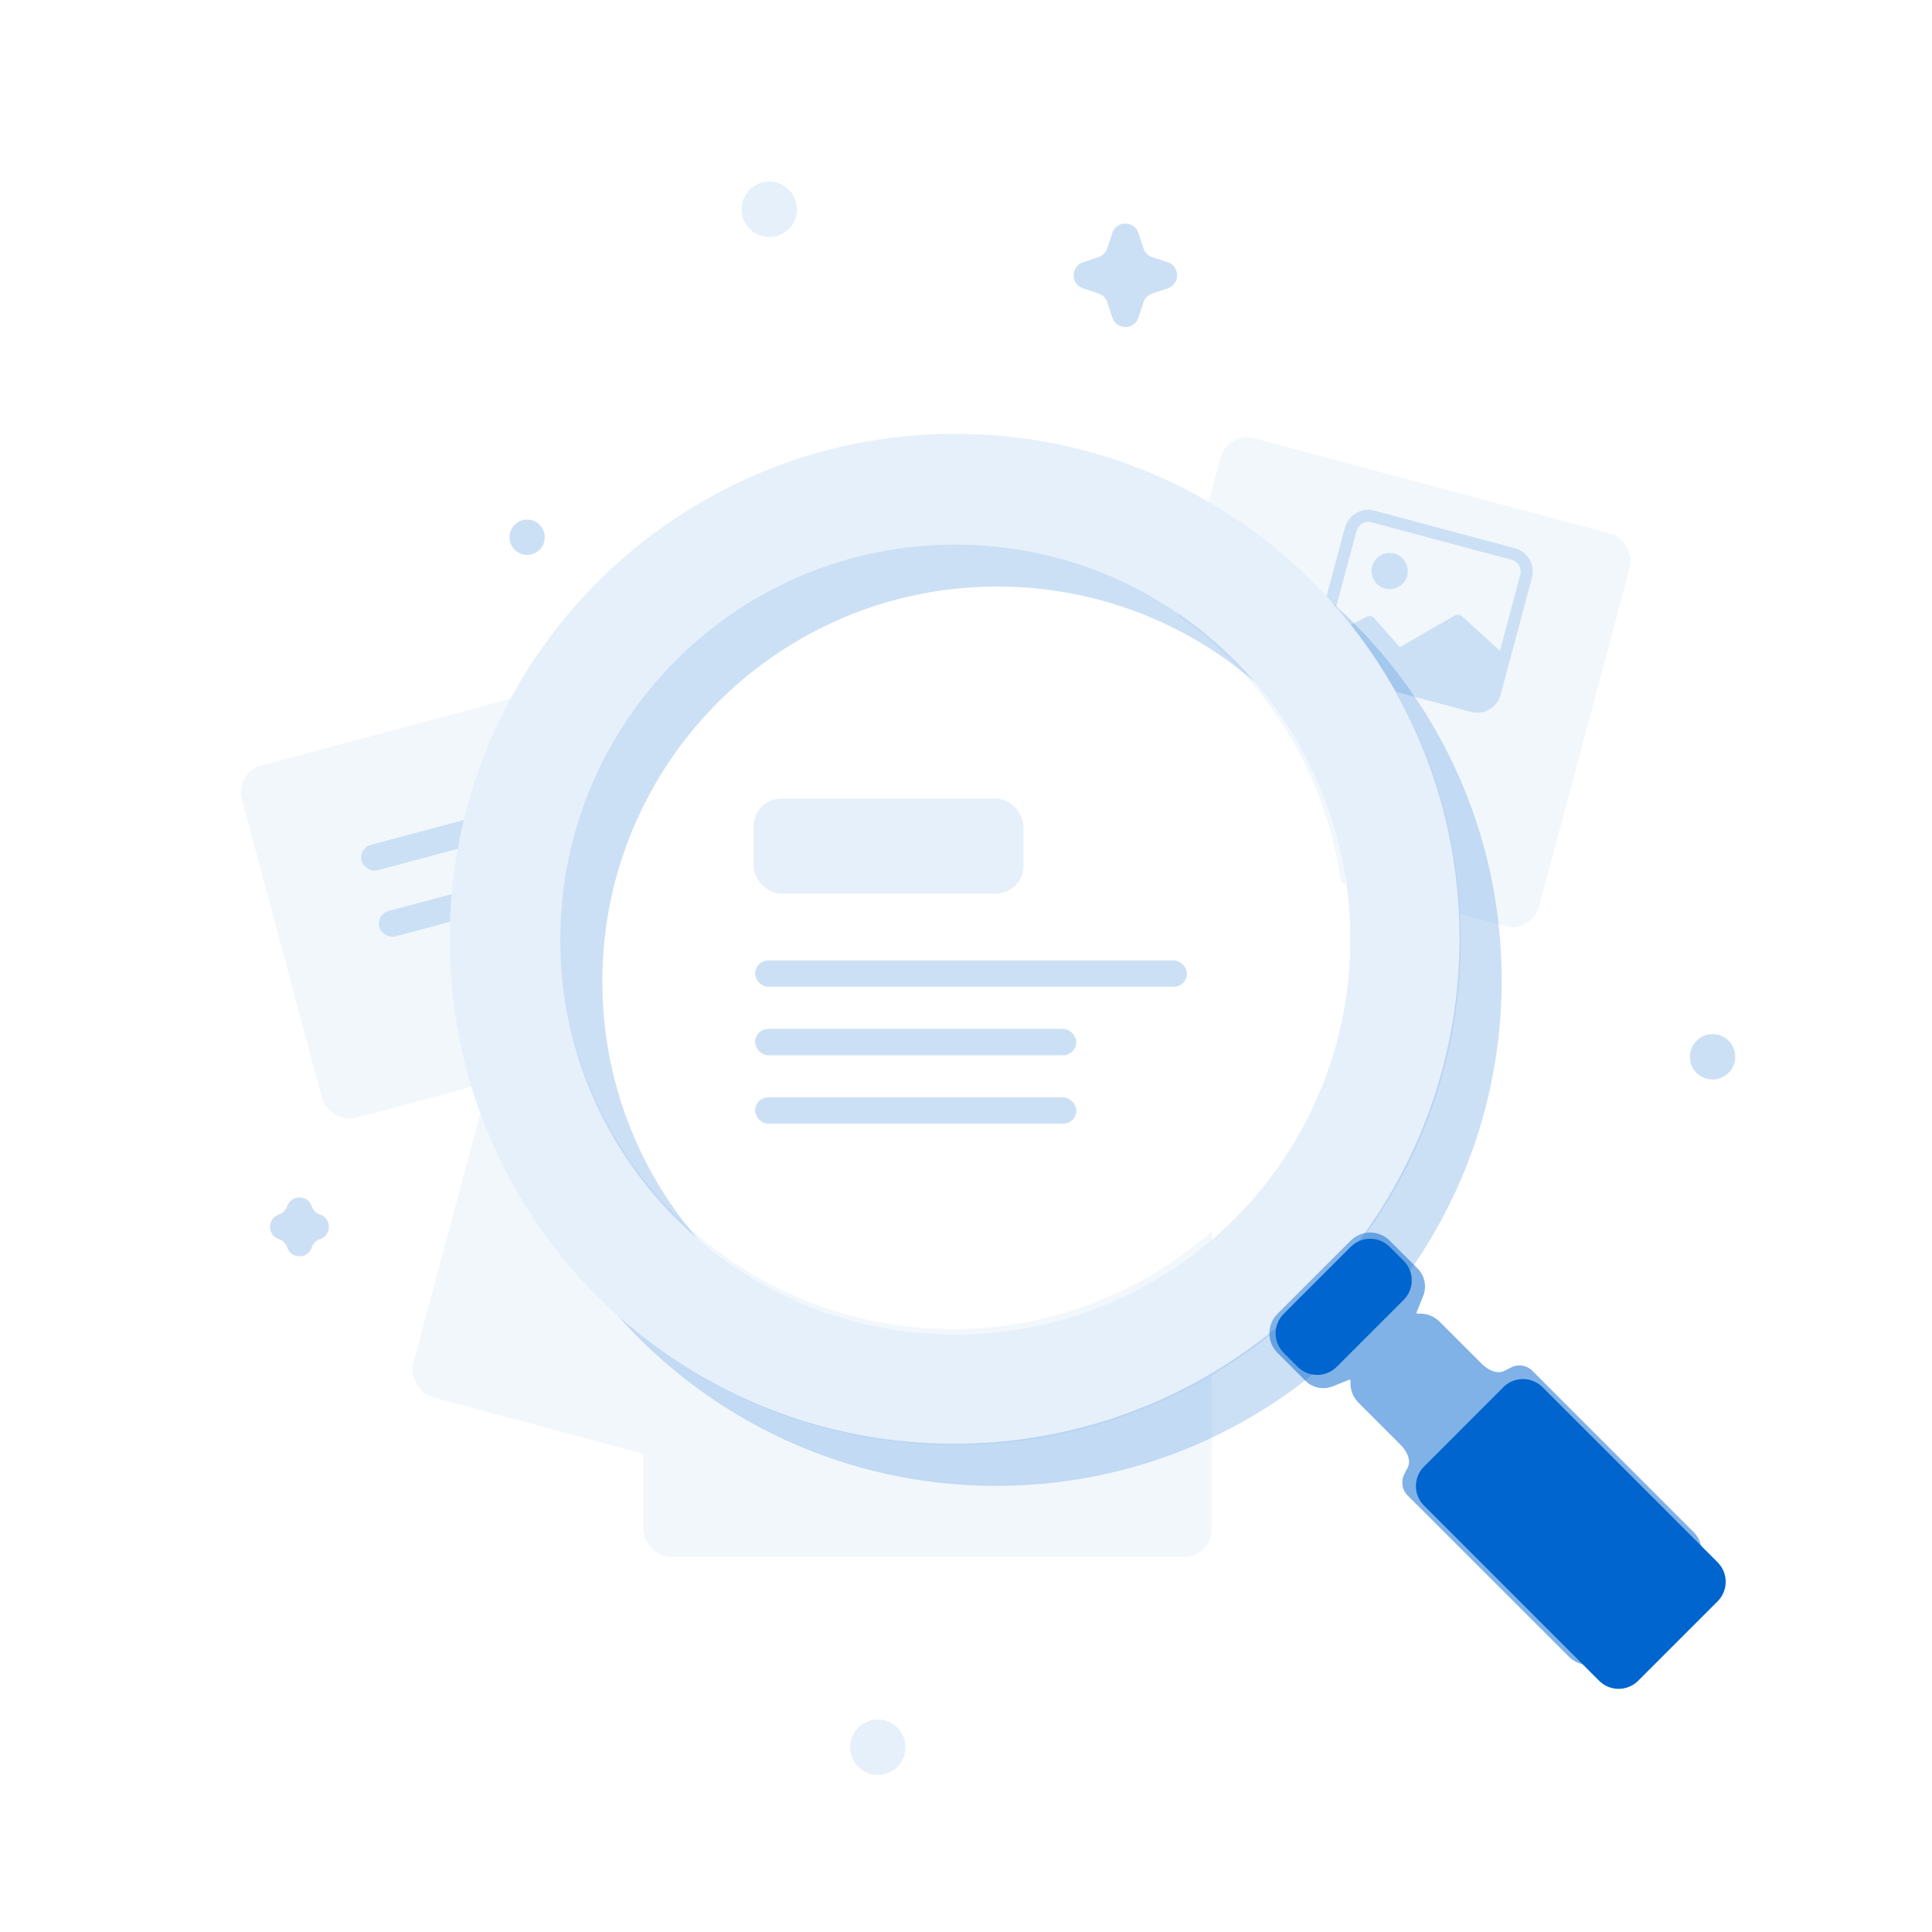 <svg width="140" height="140" viewBox="0 0 140 140" fill="none" xmlns="http://www.w3.org/2000/svg">
<path d="M0 70C0 31.34 31.34 0 70 0C108.66 0 140 31.34 140 70C140 108.66 108.66 140 70 140C31.34 140 0 108.66 0 70Z" fill="white"/>
<g filter="url(#filter0_d_3926_23745)">
<rect width="23.594" height="52.284" rx="2" transform="matrix(0.966 0.259 -0.259 0.966 44.968 48.227)" fill="#F2F7FC"/>
</g>
<g filter="url(#filter1_d_3926_23745)">
<rect width="25.662" height="26.424" rx="2" transform="matrix(0.966 -0.259 0.259 0.966 19.008 53.992)" fill="#F2F7FC"/>
</g>
<g filter="url(#filter2_d_3926_23745)">
<rect x="90.962" y="29.242" width="30.711" height="29.442" rx="2" transform="rotate(15 90.962 29.242)" fill="#F2F7FC"/>
</g>
<g clip-path="url(#clip0_3926_23745)">
<path d="M101.97 41.722C101.88 42.059 101.659 42.346 101.357 42.521C101.054 42.695 100.695 42.742 100.358 42.652C100.021 42.562 99.734 42.341 99.559 42.039C99.385 41.737 99.337 41.378 99.428 41.041C99.518 40.703 99.739 40.416 100.041 40.242C100.343 40.067 100.702 40.02 101.039 40.11C101.376 40.2 101.664 40.421 101.838 40.723C102.013 41.026 102.06 41.385 101.97 41.722Z" fill="#CCE0F5"/>
<path d="M99.602 37.001C99.153 36.88 98.674 36.943 98.271 37.176C97.868 37.408 97.574 37.792 97.453 38.241L95.183 46.715C95.062 47.164 95.125 47.643 95.358 48.046C95.591 48.449 95.974 48.743 96.423 48.864L106.592 51.588C107.041 51.709 107.52 51.646 107.923 51.413C108.326 51.18 108.62 50.797 108.741 50.348L111.011 41.874C111.132 41.425 111.069 40.946 110.836 40.543C110.603 40.14 110.22 39.846 109.771 39.725L99.602 37.001ZM109.543 40.572C109.768 40.633 109.96 40.78 110.076 40.981C110.193 41.183 110.224 41.422 110.164 41.647L108.688 47.155L105.93 44.647C105.861 44.586 105.774 44.548 105.683 44.539C105.591 44.53 105.499 44.549 105.419 44.595L101.433 46.897L99.582 44.791C99.515 44.715 99.424 44.665 99.324 44.648C99.224 44.632 99.121 44.65 99.034 44.701L96.257 46.094L98.301 38.468C98.361 38.243 98.508 38.052 98.709 37.935C98.911 37.819 99.15 37.788 99.375 37.848L109.543 40.572Z" fill="#CCE0F5"/>
</g>
<g filter="url(#filter3_d_3926_23745)">
<rect x="48.609" y="58.531" width="41.216" height="52.284" rx="2" fill="#F2F7FC"/>
</g>
<rect x="27.237" y="66.259" width="23.28" height="1.908" rx="0.954" transform="rotate(-15 27.237 66.259)" fill="#CCE0F5"/>
<rect x="25.953" y="61.467" width="31.294" height="1.908" rx="0.954" transform="rotate(-15 25.953 61.467)" fill="#CCE0F5"/>
<rect x="53.714" y="94.696" width="31.008" height="3.578" rx="1.789" fill="#F2F7FC"/>
<ellipse cx="69.027" cy="67.882" rx="28.432" ry="28.432" fill="white"/>
<rect x="54.716" y="79.52" width="23.28" height="1.908" rx="0.954" fill="#CCE0F5"/>
<rect x="54.716" y="74.56" width="23.28" height="1.908" rx="0.954" fill="#CCE0F5"/>
<rect x="54.716" y="69.598" width="31.294" height="1.908" rx="0.954" fill="#CCE0F5"/>
<rect x="54.612" y="57.871" width="19.555" height="6.88" rx="2" fill="#E6F0FB"/>
<path d="M105.854 68.073C105.854 88.307 89.451 104.71 69.217 104.71C48.983 104.71 32.581 88.307 32.581 68.073C32.581 47.839 48.983 31.436 69.217 31.436C89.451 31.436 105.854 47.839 105.854 68.073ZM40.586 68.073C40.586 83.886 53.405 96.705 69.217 96.705C85.03 96.705 97.849 83.886 97.849 68.073C97.849 52.261 85.03 39.442 69.217 39.442C53.405 39.442 40.586 52.261 40.586 68.073Z" fill="#E6F0FB"/>
<path fill-rule="evenodd" clip-rule="evenodd" d="M90.923 49.416C85.913 45.108 79.396 42.504 72.27 42.504C56.463 42.504 43.648 55.319 43.648 71.126C43.648 78.255 46.254 84.775 50.565 89.785C44.461 84.536 40.595 76.757 40.595 68.074C40.595 52.266 53.41 39.452 69.217 39.452C77.897 39.452 85.674 43.315 90.923 49.416Z" fill="#0065CE" fill-opacity="0.2"/>
<path fill-rule="evenodd" clip-rule="evenodd" d="M92.57 98.033C91.789 97.252 91.789 95.986 92.57 95.204L97.875 89.9C98.656 89.119 99.922 89.119 100.704 89.9L102.722 91.918C103.243 92.44 103.404 93.222 103.13 93.908L102.684 95.023C102.68 95.032 102.674 95.041 102.667 95.048C102.613 95.103 102.664 95.201 102.74 95.194C103.305 95.148 103.886 95.341 104.318 95.773L107.364 98.819C107.795 99.251 108.473 99.612 109.017 99.335L109.51 99.084C110.016 98.826 110.632 98.924 111.034 99.326L122.726 111.018C123.507 111.799 123.507 113.066 122.726 113.847L116.518 120.055C115.737 120.836 114.471 120.836 113.69 120.055L101.997 108.363C101.595 107.96 101.497 107.345 101.755 106.839L102.006 106.346C102.284 105.802 101.922 105.125 101.49 104.693L98.444 101.647C98.012 101.215 97.819 100.635 97.865 100.07C97.871 99.993 97.773 99.942 97.719 99.996C97.712 100.004 97.703 100.01 97.693 100.013L96.578 100.459C95.893 100.733 95.11 100.573 94.588 100.051L92.57 98.033Z" fill="#80B2E7"/>
<path d="M93.022 98.033C92.241 97.252 92.241 95.986 93.022 95.204L97.875 90.352C98.656 89.57 99.922 89.57 100.704 90.352L101.716 91.364C102.497 92.145 102.497 93.411 101.716 94.192L96.863 99.045C96.082 99.826 94.816 99.826 94.034 99.045L93.022 98.033Z" fill="#0065CE"/>
<path d="M103.189 109.102C102.407 108.321 102.407 107.055 103.189 106.274L108.945 100.517C109.726 99.736 110.992 99.736 111.774 100.517L124.465 113.209C125.246 113.99 125.246 115.256 124.465 116.037L118.708 121.794C117.927 122.575 116.661 122.575 115.88 121.794L103.189 109.102Z" fill="#0065CE"/>
<path fill-rule="evenodd" clip-rule="evenodd" d="M44.789 95.368C51.261 101.124 59.786 104.62 69.128 104.62C89.362 104.62 105.765 88.218 105.765 67.984C105.765 58.645 102.271 50.123 96.519 43.653C104.065 50.364 108.818 60.145 108.818 71.037C108.818 91.272 92.415 107.674 72.181 107.674C61.285 107.674 51.5 102.918 44.789 95.368Z" fill="#0065CE" fill-opacity="0.2"/>
<ellipse cx="38.198" cy="38.93" rx="1.279" ry="1.279" fill="#CCE0F5"/>
<ellipse cx="55.743" cy="15.17" rx="2.01" ry="2.01" fill="#E6F0FB"/>
<circle cx="63.61" cy="126.611" r="2.01" fill="#E6F0FB"/>
<ellipse cx="124.099" cy="76.579" rx="1.645" ry="1.645" fill="#CCE0F5"/>
<path d="M20.808 87.411C21.091 86.551 22.308 86.551 22.591 87.411C22.684 87.694 22.906 87.916 23.189 88.009C24.05 88.292 24.05 89.509 23.189 89.792C22.906 89.885 22.684 90.107 22.591 90.39C22.308 91.251 21.091 91.251 20.808 90.39C20.715 90.107 20.493 89.885 20.21 89.792C19.35 89.509 19.35 88.292 20.21 88.009C20.493 87.916 20.715 87.694 20.808 87.411Z" fill="#CCE0F5"/>
<path d="M80.6 16.888C80.901 15.972 82.198 15.972 82.5 16.888L82.865 17.998C82.964 18.299 83.201 18.536 83.502 18.635L84.611 19C85.528 19.302 85.528 20.598 84.611 20.9L83.502 21.265C83.201 21.364 82.964 21.601 82.865 21.902L82.5 23.012C82.198 23.928 80.901 23.928 80.6 23.012L80.235 21.902C80.136 21.601 79.899 21.364 79.598 21.265L78.488 20.9C77.572 20.598 77.572 19.302 78.488 19L79.598 18.635C79.899 18.536 80.136 18.299 80.235 17.998L80.6 16.888Z" fill="#CCE0F5"/>
<defs>
<filter id="filter0_d_3926_23745" x="28.885" y="48.676" width="38.424" height="58.71" filterUnits="userSpaceOnUse" color-interpolation-filters="sRGB">
<feFlood flood-opacity="0" result="BackgroundImageFix"/>
<feColorMatrix in="SourceAlpha" type="matrix" values="0 0 0 0 0 0 0 0 0 0 0 0 0 0 0 0 0 0 127 0" result="hardAlpha"/>
<feOffset dx="-2" dy="2"/>
<feGaussianBlur stdDeviation="0.5"/>
<feComposite in2="hardAlpha" operator="out"/>
<feColorMatrix type="matrix" values="0 0 0 0 0.902 0 0 0 0 0.941 0 0 0 0 0.984 0 0 0 1 0"/>
<feBlend mode="normal" in2="BackgroundImageFix" result="effect1_dropShadow_3926_23745"/>
<feBlend mode="normal" in="SourceGraphic" in2="effect1_dropShadow_3926_23745" result="shape"/>
</filter>
<filter id="filter1_d_3926_23745" x="16.457" y="47.799" width="33.729" height="34.268" filterUnits="userSpaceOnUse" color-interpolation-filters="sRGB">
<feFlood flood-opacity="0" result="BackgroundImageFix"/>
<feColorMatrix in="SourceAlpha" type="matrix" values="0 0 0 0 0 0 0 0 0 0 0 0 0 0 0 0 0 0 127 0" result="hardAlpha"/>
<feOffset dx="-2" dy="2"/>
<feGaussianBlur stdDeviation="0.5"/>
<feComposite in2="hardAlpha" operator="out"/>
<feColorMatrix type="matrix" values="0 0 0 0 0.902 0 0 0 0 0.941 0 0 0 0 0.984 0 0 0 1 0"/>
<feBlend mode="normal" in2="BackgroundImageFix" result="effect1_dropShadow_3926_23745"/>
<feBlend mode="normal" in="SourceGraphic" in2="effect1_dropShadow_3926_23745" result="shape"/>
</filter>
<filter id="filter2_d_3926_23745" x="80.791" y="29.691" width="39.387" height="38.489" filterUnits="userSpaceOnUse" color-interpolation-filters="sRGB">
<feFlood flood-opacity="0" result="BackgroundImageFix"/>
<feColorMatrix in="SourceAlpha" type="matrix" values="0 0 0 0 0 0 0 0 0 0 0 0 0 0 0 0 0 0 127 0" result="hardAlpha"/>
<feOffset dx="-2" dy="2"/>
<feGaussianBlur stdDeviation="0.5"/>
<feComposite in2="hardAlpha" operator="out"/>
<feColorMatrix type="matrix" values="0 0 0 0 0.902 0 0 0 0 0.941 0 0 0 0 0.984 0 0 0 1 0"/>
<feBlend mode="normal" in2="BackgroundImageFix" result="effect1_dropShadow_3926_23745"/>
<feBlend mode="normal" in="SourceGraphic" in2="effect1_dropShadow_3926_23745" result="shape"/>
</filter>
<filter id="filter3_d_3926_23745" x="45.609" y="58.531" width="44.216" height="55.284" filterUnits="userSpaceOnUse" color-interpolation-filters="sRGB">
<feFlood flood-opacity="0" result="BackgroundImageFix"/>
<feColorMatrix in="SourceAlpha" type="matrix" values="0 0 0 0 0 0 0 0 0 0 0 0 0 0 0 0 0 0 127 0" result="hardAlpha"/>
<feOffset dx="-2" dy="2"/>
<feGaussianBlur stdDeviation="0.5"/>
<feComposite in2="hardAlpha" operator="out"/>
<feColorMatrix type="matrix" values="0 0 0 0 0.902 0 0 0 0 0.941 0 0 0 0 0.984 0 0 0 1 0"/>
<feBlend mode="normal" in2="BackgroundImageFix" result="effect1_dropShadow_3926_23745"/>
<feBlend mode="normal" in="SourceGraphic" in2="effect1_dropShadow_3926_23745" result="shape"/>
</filter>
<clipPath id="clip0_3926_23745">
<rect width="14.036" height="14.036" fill="white" transform="translate(98.133 35.699) rotate(15)"/>
</clipPath>
</defs>
</svg>
